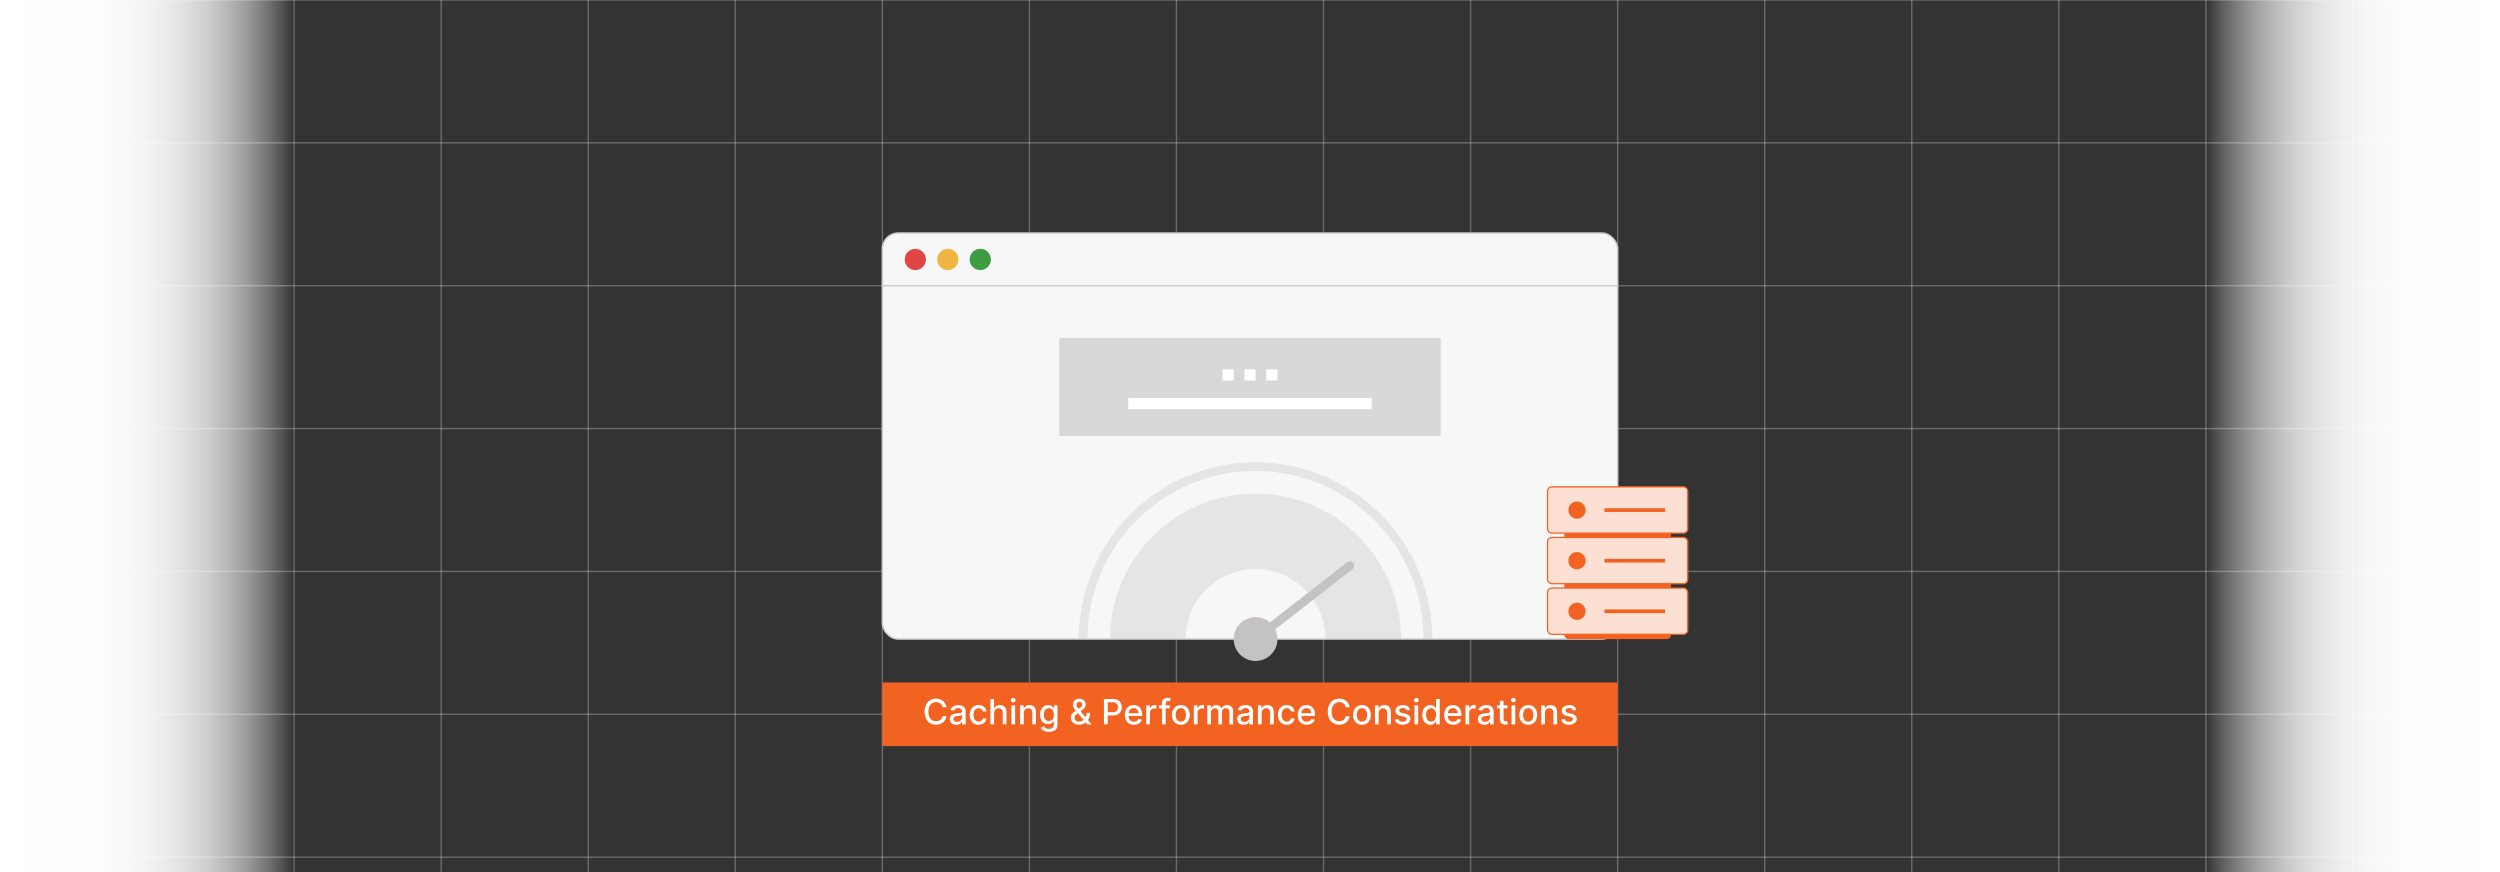 <svg id="Layer_1" data-name="Layer 1" xmlns="http://www.w3.org/2000/svg" xmlns:xlink="http://www.w3.org/1999/xlink" viewBox="0 0 860 300"><rect x="0" y="0" width="860" height="300" fill="#333333" stroke="none"/><defs><linearGradient id="linear-gradient" y1="150" x2="101.176" y2="150" gradientUnits="userSpaceOnUse"><stop offset="0" stop-color="#fff"/><stop offset="0.309" stop-color="#fff" stop-opacity="0.992"/><stop offset="0.446" stop-color="#fff" stop-opacity="0.963"/><stop offset="0.55" stop-color="#fff" stop-opacity="0.913"/><stop offset="0.636" stop-color="#fff" stop-opacity="0.843"/><stop offset="0.712" stop-color="#fff" stop-opacity="0.751"/><stop offset="0.78" stop-color="#fff" stop-opacity="0.638"/><stop offset="0.843" stop-color="#fff" stop-opacity="0.503"/><stop offset="0.901" stop-color="#fff" stop-opacity="0.346"/><stop offset="0.954" stop-color="#fff" stop-opacity="0.175"/><stop offset="1" stop-color="#fff" stop-opacity="0"/></linearGradient><linearGradient id="linear-gradient-2" x1="3064.553" y1="-347.745" x2="3165.729" y2="-347.745" gradientTransform="translate(-2305.729 497.745)" xlink:href="#linear-gradient"/></defs><line x1="50.588" x2="50.588" y2="300" fill="none" stroke="#ccc" stroke-miterlimit="10" stroke-width="0.5" opacity="0.35"/><line x1="-0" x2="-0" y2="300" fill="none" stroke="#ccc" stroke-miterlimit="10" stroke-width="0.5" opacity="0.35"/><line x1="101.177" x2="101.177" y2="300" fill="none" stroke="#ccc" stroke-miterlimit="10" stroke-width="0.5" opacity="0.35"/><line x1="151.765" x2="151.765" y2="300" fill="none" stroke="#ccc" stroke-miterlimit="10" stroke-width="0.5" opacity="0.35"/><line x1="202.353" x2="202.353" y2="300" fill="none" stroke="#ccc" stroke-miterlimit="10" stroke-width="0.5" opacity="0.35"/><line x1="252.941" x2="252.941" y2="300" fill="none" stroke="#ccc" stroke-miterlimit="10" stroke-width="0.5" opacity="0.35"/><line x1="303.529" x2="303.529" y2="300" fill="none" stroke="#ccc" stroke-miterlimit="10" stroke-width="0.5" opacity="0.35"/><line x1="354.118" x2="354.118" y2="300" fill="none" stroke="#ccc" stroke-miterlimit="10" stroke-width="0.5" opacity="0.35"/><line x1="404.706" x2="404.706" y2="300" fill="none" stroke="#ccc" stroke-miterlimit="10" stroke-width="0.5" opacity="0.35"/><line x1="455.294" x2="455.294" y2="300" fill="none" stroke="#ccc" stroke-miterlimit="10" stroke-width="0.5" opacity="0.35"/><line x1="505.882" x2="505.882" y2="300" fill="none" stroke="#ccc" stroke-miterlimit="10" stroke-width="0.5" opacity="0.35"/><line x1="556.471" x2="556.471" y2="300" fill="none" stroke="#ccc" stroke-miterlimit="10" stroke-width="0.5" opacity="0.35"/><line x1="607.059" x2="607.059" y2="300" fill="none" stroke="#ccc" stroke-miterlimit="10" stroke-width="0.5" opacity="0.35"/><line x1="657.647" x2="657.647" y2="300" fill="none" stroke="#ccc" stroke-miterlimit="10" stroke-width="0.5" opacity="0.35"/><line x1="708.235" x2="708.235" y2="300" fill="none" stroke="#ccc" stroke-miterlimit="10" stroke-width="0.5" opacity="0.35"/><line x1="758.823" x2="758.823" y2="300" fill="none" stroke="#ccc" stroke-miterlimit="10" stroke-width="0.5" opacity="0.35"/><line x1="809.412" x2="809.412" y2="300" fill="none" stroke="#ccc" stroke-miterlimit="10" stroke-width="0.5" opacity="0.35"/><line x1="860" x2="860" y2="300" fill="none" stroke="#ccc" stroke-miterlimit="10" stroke-width="0.5" opacity="0.35"/><line x1="860" y1="0.001" x2="0" y2="0.001" fill="none" stroke="#ccc" stroke-miterlimit="10" stroke-width="0.5" opacity="0.35"/><line x1="860" y1="49.143" x2="0" y2="49.143" fill="none" stroke="#ccc" stroke-miterlimit="10" stroke-width="0.5" opacity="0.35"/><line x1="860" y1="98.286" x2="0" y2="98.286" fill="none" stroke="#ccc" stroke-miterlimit="10" stroke-width="0.5" opacity="0.35"/><line x1="860" y1="147.429" x2="0" y2="147.429" fill="none" stroke="#ccc" stroke-miterlimit="10" stroke-width="0.5" opacity="0.35"/><line x1="860" y1="196.572" x2="0" y2="196.572" fill="none" stroke="#ccc" stroke-miterlimit="10" stroke-width="0.5" opacity="0.35"/><line x1="860" y1="245.715" x2="0" y2="245.715" fill="none" stroke="#ccc" stroke-miterlimit="10" stroke-width="0.5" opacity="0.35"/><line x1="860" y1="294.858" x2="0" y2="294.858" fill="none" stroke="#ccc" stroke-miterlimit="10" stroke-width="0.5" opacity="0.35"/><rect width="101.176" height="300" fill="url(#linear-gradient)"/><rect x="758.824" width="101.176" height="300" transform="translate(1618.824 300) rotate(180)" fill="url(#linear-gradient-2)"/><rect x="303.529" y="234.775" width="252.941" height="21.879" fill="#f26322"/><path d="M325.584,243.292h-1.33a2.036,2.036,0,0,0-.286-.75,2.112,2.112,0,0,0-.511-.55,2.218,2.218,0,0,0-.675-.341,2.686,2.686,0,0,0-.79-.115,2.455,2.455,0,0,0-1.349.38,2.568,2.568,0,0,0-.938,1.112,4.865,4.865,0,0,0,0,3.588,2.535,2.535,0,0,0,.94,1.107,2.469,2.469,0,0,0,1.342.375,2.7,2.7,0,0,0,.786-.112,2.207,2.207,0,0,0,.675-.335,2.072,2.072,0,0,0,.514-.543,2.05,2.05,0,0,0,.292-.739l1.33.004a3.586,3.586,0,0,1-.411,1.183,3.282,3.282,0,0,1-.78.929,3.543,3.543,0,0,1-1.085.604,4.013,4.013,0,0,1-1.33.213,3.808,3.808,0,0,1-2.019-.539,3.723,3.723,0,0,1-1.395-1.545,5.901,5.901,0,0,1,.002-4.801,3.744,3.744,0,0,1,1.397-1.542,3.803,3.803,0,0,1,2.016-.539,4.112,4.112,0,0,1,1.298.198,3.485,3.485,0,0,1,1.084.579,3.249,3.249,0,0,1,.797.929A3.622,3.622,0,0,1,325.584,243.292Z" fill="#fff"/><path d="M328.963,249.326a2.646,2.646,0,0,1-1.125-.233,1.863,1.863,0,0,1-.794-.675,1.933,1.933,0,0,1-.292-1.087,1.761,1.761,0,0,1,.213-.912,1.571,1.571,0,0,1,.575-.566,3.005,3.005,0,0,1,.81-.315,8.011,8.011,0,0,1,.912-.162q.588-.068.955-.113a1.371,1.371,0,0,0,.533-.146.36.36,0,0,0,.166-.333v-.029a1.157,1.157,0,0,0-.313-.865,1.282,1.282,0,0,0-.931-.307,1.625,1.625,0,0,0-1.012.283,1.541,1.541,0,0,0-.509.629l-1.197-.273a2.311,2.311,0,0,1,.625-.965,2.55,2.55,0,0,1,.948-.537,3.75,3.75,0,0,1,1.129-.168,4.066,4.066,0,0,1,.833.092,2.471,2.471,0,0,1,.827.334,1.855,1.855,0,0,1,.633.692,2.408,2.408,0,0,1,.248,1.166v4.347h-1.245v-.895h-.051a1.799,1.799,0,0,1-.371.486,1.973,1.973,0,0,1-.635.397A2.478,2.478,0,0,1,328.963,249.326Zm.277-1.022a1.837,1.837,0,0,0,.905-.209,1.466,1.466,0,0,0,.575-.548,1.412,1.412,0,0,0,.198-.727v-.844a.636.636,0,0,1-.262.126,3.544,3.544,0,0,1-.441.098q-.247.041-.481.073c-.156.02-.287.039-.392.053a3.09,3.09,0,0,0-.675.158,1.149,1.149,0,0,0-.486.317.798.798,0,0,0-.181.547.809.809,0,0,0,.35.714A1.531,1.531,0,0,0,329.24,248.303Z" fill="#fff"/><path d="M336.647,249.313a2.996,2.996,0,0,1-1.634-.433,2.825,2.825,0,0,1-1.05-1.195,4.335,4.335,0,0,1,.008-3.509,2.877,2.877,0,0,1,1.057-1.195,2.945,2.945,0,0,1,1.607-.431,3.093,3.093,0,0,1,1.329.274,2.429,2.429,0,0,1,.944.769,2.338,2.338,0,0,1,.428,1.155h-1.24a1.489,1.489,0,0,0-.467-.793,1.388,1.388,0,0,0-.974-.332,1.586,1.586,0,0,0-.931.278,1.827,1.827,0,0,0-.62.793,3.049,3.049,0,0,0-.221,1.212,3.193,3.193,0,0,0,.217,1.236,1.827,1.827,0,0,0,.616.806,1.57,1.57,0,0,0,.94.285,1.588,1.588,0,0,0,.659-.134,1.356,1.356,0,0,0,.498-.386,1.478,1.478,0,0,0,.283-.606h1.24a2.415,2.415,0,0,1-.413,1.134,2.385,2.385,0,0,1-.922.784A3.018,3.018,0,0,1,336.647,249.313Z" fill="#fff"/><path d="M341.978,245.294v3.887h-1.274v-8.727H341.96v3.247h.081a1.883,1.883,0,0,1,.703-.84,2.215,2.215,0,0,1,1.235-.31,2.414,2.414,0,0,1,1.179.277,1.891,1.891,0,0,1,.784.824,2.991,2.991,0,0,1,.279,1.365v4.164h-1.274v-4.01a1.582,1.582,0,0,0-.371-1.119,1.339,1.339,0,0,0-1.031-.398,1.684,1.684,0,0,0-.808.191,1.375,1.375,0,0,0-.558.56A1.824,1.824,0,0,0,341.978,245.294Z" fill="#fff"/><path d="M348.569,241.626a.797.797,0,0,1-.569-.224.729.729,0,0,1,0-1.074.835.835,0,0,1,1.138,0,.729.729,0,0,1,0,1.074A.797.797,0,0,1,348.569,241.626Zm-.643,7.556v-6.546H349.2v6.546Z" fill="#fff"/><path d="M352.188,245.294v3.887h-1.274v-6.546h1.223v1.065h.081a1.861,1.861,0,0,1,.71-.835,2.194,2.194,0,0,1,1.221-.315,2.368,2.368,0,0,1,1.172.279,1.888,1.888,0,0,1,.78.828,3.007,3.007,0,0,1,.277,1.359v4.164h-1.274v-4.01a1.586,1.586,0,0,0-.371-1.115,1.319,1.319,0,0,0-1.018-.402,1.592,1.592,0,0,0-.786.191,1.369,1.369,0,0,0-.541.56A1.857,1.857,0,0,0,352.188,245.294Z" fill="#fff"/><path d="M360.825,251.772a3.908,3.908,0,0,1-1.34-.205,2.586,2.586,0,0,1-.914-.541,2.265,2.265,0,0,1-.528-.737l1.095-.451a2.631,2.631,0,0,0,.309.398,1.572,1.572,0,0,0,.528.359,2.133,2.133,0,0,0,.863.149,1.953,1.953,0,0,0,1.197-.352,1.301,1.301,0,0,0,.473-1.118v-1.287h-.081a2.992,2.992,0,0,1-.33.465,1.832,1.832,0,0,1-.59.442,2.187,2.187,0,0,1-.976.188,2.7,2.7,0,0,1-1.395-.364,2.526,2.526,0,0,1-.98-1.078,3.871,3.871,0,0,1-.36-1.758,4.123,4.123,0,0,1,.356-1.789,2.701,2.701,0,0,1,.978-1.145,2.559,2.559,0,0,1,1.411-.398,2.072,2.072,0,0,1,.984.202,1.847,1.847,0,0,1,.586.471,3.844,3.844,0,0,1,.326.474h.094v-1.062h1.249v6.69a2.177,2.177,0,0,1-1.451,2.187A4.119,4.119,0,0,1,360.825,251.772Zm-.013-3.746a1.624,1.624,0,0,0,.931-.258,1.593,1.593,0,0,0,.58-.741,3.055,3.055,0,0,0,.198-1.161,3.193,3.193,0,0,0-.196-1.163,1.747,1.747,0,0,0-.576-.787,1.694,1.694,0,0,0-1.896.014,1.797,1.797,0,0,0-.578.803,3.149,3.149,0,0,0-.194,1.134,2.998,2.998,0,0,0,.196,1.129,1.659,1.659,0,0,0,.582.759A1.608,1.608,0,0,0,360.812,248.026Z" fill="#fff"/><path d="M371.206,249.304a3.318,3.318,0,0,1-1.511-.319,2.367,2.367,0,0,1-.974-.871,2.331,2.331,0,0,1-.341-1.251,1.987,1.987,0,0,1,.222-.948,2.812,2.812,0,0,1,.618-.769,9.268,9.268,0,0,1,.916-.711l1.406-.993a2.24,2.24,0,0,0,.558-.496,1.039,1.039,0,0,0,.201-.65.855.855,0,0,0-.265-.588.923.923,0,0,0-.707-.281.974.974,0,0,0-.539.149,1.073,1.073,0,0,0-.362.381.984.984,0,0,0-.13.488,1.248,1.248,0,0,0,.164.601,4.093,4.093,0,0,0,.424.624q.26.322.545.667l4.053,4.846h-1.44l-3.354-3.942q-.422-.498-.784-.939a4.642,4.642,0,0,1-.586-.894,2.188,2.188,0,0,1-.224-.983,2.058,2.058,0,0,1,.275-1.067,1.918,1.918,0,0,1,.769-.731,2.679,2.679,0,0,1,2.316-.003,1.913,1.913,0,0,1,.746.695,1.785,1.785,0,0,1,.262.943,1.967,1.967,0,0,1-.309,1.098,3.369,3.369,0,0,1-.85.871l-1.752,1.291a2.411,2.411,0,0,0-.709.739,1.327,1.327,0,0,0-.198.569,1.312,1.312,0,0,0,.194.694,1.415,1.415,0,0,0,.545.512,1.693,1.693,0,0,0,.824.191,2.261,2.261,0,0,0,.948-.211,2.696,2.696,0,0,0,.839-.607,2.942,2.942,0,0,0,.599-.95,3.314,3.314,0,0,0,.221-1.239h1.151a4.588,4.588,0,0,1-.192,1.425,3.341,3.341,0,0,1-.462.946,3.446,3.446,0,0,1-.509.568c-.051.046-.099.092-.144.137s-.094.091-.145.137a2.706,2.706,0,0,1-1.072.66A3.824,3.824,0,0,1,371.206,249.304Z" fill="#fff"/><path d="M379.758,249.181v-8.727h3.11a3.447,3.447,0,0,1,1.688.371,2.411,2.411,0,0,1,1.002,1.012,3.301,3.301,0,0,1-.002,2.89A2.441,2.441,0,0,1,384.55,245.74a3.433,3.433,0,0,1-1.685.373h-2.14v-1.116h2.02a2.141,2.141,0,0,0,1.044-.224,1.383,1.383,0,0,0,.588-.612,1.996,1.996,0,0,0,.188-.882,1.976,1.976,0,0,0-.188-.878,1.342,1.342,0,0,0-.59-.601,2.234,2.234,0,0,0-1.06-.218h-1.653v7.599Z" fill="#fff"/><path d="M390.066,249.313a3.193,3.193,0,0,1-1.664-.415,2.775,2.775,0,0,1-1.074-1.172,4.363,4.363,0,0,1,0-3.548,2.821,2.821,0,0,1,2.648-1.628,3.212,3.212,0,0,1,1.074.184,2.588,2.588,0,0,1,.933.575,2.689,2.689,0,0,1,.652,1.016,4.26,4.26,0,0,1,.238,1.516v.451h-5.203v-.954h3.955a1.889,1.889,0,0,0-.205-.893,1.547,1.547,0,0,0-.572-.616,1.623,1.623,0,0,0-.863-.226,1.662,1.662,0,0,0-.936.262,1.775,1.775,0,0,0-.613.682,1.966,1.966,0,0,0-.216.91v.746a2.462,2.462,0,0,0,.232,1.116,1.64,1.64,0,0,0,.65.701,1.922,1.922,0,0,0,.976.24,1.968,1.968,0,0,0,.66-.104,1.398,1.398,0,0,0,.516-.312,1.376,1.376,0,0,0,.333-.516l1.206.217a2.175,2.175,0,0,1-.518.932,2.494,2.494,0,0,1-.933.617A3.477,3.477,0,0,1,390.066,249.313Z" fill="#fff"/><path d="M394.293,249.181v-6.546h1.231v1.04h.068a1.586,1.586,0,0,1,.633-.833,1.804,1.804,0,0,1,1.029-.305c.079,0,.174.003.283.009s.195.013.258.02v1.219a2.647,2.647,0,0,0-.273-.049,2.784,2.784,0,0,0-.393-.027,1.669,1.669,0,0,0-.803.19,1.421,1.421,0,0,0-.761,1.285v3.997Z" fill="#fff"/><path d="M402.402,242.635v1.022h-3.699v-1.022Zm-2.684,6.546v-7.305a1.812,1.812,0,0,1,.269-1.02,1.675,1.675,0,0,1,.711-.609,2.297,2.297,0,0,1,.964-.202,3.036,3.036,0,0,1,.656.061,3.22,3.22,0,0,1,.404.113l-.298,1.031c-.06-.017-.137-.037-.23-.062a1.372,1.372,0,0,0-.341-.036.836.836,0,0,0-.663.23.992.992,0,0,0-.197.665v7.134Z" fill="#fff"/><path d="M406.212,249.313a3.007,3.007,0,0,1-1.606-.422,2.848,2.848,0,0,1-1.065-1.181,3.914,3.914,0,0,1-.379-1.772,3.955,3.955,0,0,1,.379-1.781,2.841,2.841,0,0,1,1.065-1.185,3.27,3.27,0,0,1,3.213,0,2.834,2.834,0,0,1,1.065,1.185,3.955,3.955,0,0,1,.38,1.781,3.914,3.914,0,0,1-.38,1.772,2.841,2.841,0,0,1-1.065,1.181A3.003,3.003,0,0,1,406.212,249.313Zm.005-1.069a1.528,1.528,0,0,0,.988-.315,1.863,1.863,0,0,0,.582-.84,3.608,3.608,0,0,0,0-2.308,1.892,1.892,0,0,0-.582-.846,1.514,1.514,0,0,0-.988-.319,1.53,1.53,0,0,0-.995.319,1.881,1.881,0,0,0-.584.846,3.608,3.608,0,0,0,0,2.308,1.852,1.852,0,0,0,.584.84A1.544,1.544,0,0,0,406.217,248.244Z" fill="#fff"/><path d="M410.683,249.181v-6.546h1.232v1.04h.068a1.586,1.586,0,0,1,.633-.833,1.804,1.804,0,0,1,1.029-.305c.079,0,.174.003.283.009s.195.013.258.02v1.219a2.638,2.638,0,0,0-.272-.049,2.786,2.786,0,0,0-.393-.027,1.668,1.668,0,0,0-.803.19,1.421,1.421,0,0,0-.761,1.285v3.997Z" fill="#fff"/><path d="M415.293,249.181v-6.546h1.223v1.065h.081a1.706,1.706,0,0,1,.669-.846,1.982,1.982,0,0,1,1.112-.305,1.899,1.899,0,0,1,1.102.307,1.814,1.814,0,0,1,.659.844h.067a1.849,1.849,0,0,1,.746-.837,2.287,2.287,0,0,1,1.219-.313,1.981,1.981,0,0,1,1.455.559,2.268,2.268,0,0,1,.564,1.683v4.39H422.917v-4.27a1.18,1.18,0,0,0-.362-.963,1.323,1.323,0,0,0-.865-.298,1.24,1.24,0,0,0-.968.381,1.407,1.407,0,0,0-.345.979v4.172h-1.27V244.83a1.144,1.144,0,0,0-.333-.857,1.187,1.187,0,0,0-.865-.323,1.243,1.243,0,0,0-.667.189,1.393,1.393,0,0,0-.489.526,1.586,1.586,0,0,0-.185.779v4.036Z" fill="#fff"/><path d="M427.801,249.326a2.643,2.643,0,0,1-1.125-.233,1.859,1.859,0,0,1-.795-.675,1.937,1.937,0,0,1-.292-1.087,1.766,1.766,0,0,1,.213-.912,1.575,1.575,0,0,1,.575-.566,3.002,3.002,0,0,1,.81-.315,8.059,8.059,0,0,1,.912-.162c.393-.045.71-.083.955-.113a1.365,1.365,0,0,0,.532-.146.361.361,0,0,0,.166-.333v-.029a1.156,1.156,0,0,0-.314-.865,1.279,1.279,0,0,0-.931-.307,1.624,1.624,0,0,0-1.012.283,1.538,1.538,0,0,0-.51.629l-1.197-.273a2.305,2.305,0,0,1,.624-.965,2.559,2.559,0,0,1,.948-.537,3.754,3.754,0,0,1,1.13-.168,4.07,4.07,0,0,1,.833.092,2.468,2.468,0,0,1,.826.334,1.862,1.862,0,0,1,.633.692,2.408,2.408,0,0,1,.247,1.166v4.347h-1.244v-.895h-.051a1.822,1.822,0,0,1-.371.486,1.973,1.973,0,0,1-.635.397A2.477,2.477,0,0,1,427.801,249.326Zm.276-1.022a1.841,1.841,0,0,0,.906-.209,1.476,1.476,0,0,0,.575-.548,1.417,1.417,0,0,0,.198-.727v-.844a.639.639,0,0,1-.263.126,3.555,3.555,0,0,1-.44.098c-.165.027-.326.052-.482.073s-.286.039-.392.053a3.094,3.094,0,0,0-.676.158,1.15,1.15,0,0,0-.485.317.799.799,0,0,0-.182.547.812.812,0,0,0,.35.714A1.533,1.533,0,0,0,428.077,248.303Z" fill="#fff"/><path d="M434,245.294v3.887h-1.274v-6.546h1.223v1.065h.081a1.872,1.872,0,0,1,.71-.835,2.194,2.194,0,0,1,1.221-.315,2.368,2.368,0,0,1,1.172.279,1.897,1.897,0,0,1,.78.828,3.007,3.007,0,0,1,.276,1.359v4.164H436.915v-4.01a1.586,1.586,0,0,0-.371-1.115,1.319,1.319,0,0,0-1.018-.402,1.59,1.59,0,0,0-.786.191,1.368,1.368,0,0,0-.541.56A1.847,1.847,0,0,0,434,245.294Z" fill="#fff"/><path d="M442.65,249.313a2.997,2.997,0,0,1-1.634-.433,2.826,2.826,0,0,1-1.051-1.195,4.338,4.338,0,0,1,.009-3.509,2.88,2.88,0,0,1,1.057-1.195,2.946,2.946,0,0,1,1.607-.431,3.099,3.099,0,0,1,1.33.274,2.43,2.43,0,0,1,.943.769,2.334,2.334,0,0,1,.429,1.155H444.1a1.49,1.49,0,0,0-.467-.793,1.389,1.389,0,0,0-.974-.332,1.583,1.583,0,0,0-.931.278,1.823,1.823,0,0,0-.62.793,3.031,3.031,0,0,0-.222,1.212,3.203,3.203,0,0,0,.217,1.236,1.835,1.835,0,0,0,.616.806,1.689,1.689,0,0,0,1.598.151,1.355,1.355,0,0,0,.499-.386,1.472,1.472,0,0,0,.283-.606h1.24a2.422,2.422,0,0,1-.413,1.134,2.39,2.39,0,0,1-.923.784A3.018,3.018,0,0,1,442.65,249.313Z" fill="#fff"/><path d="M449.528,249.313a3.192,3.192,0,0,1-1.664-.415,2.774,2.774,0,0,1-1.074-1.172,4.363,4.363,0,0,1,0-3.548,2.821,2.821,0,0,1,2.648-1.628,3.212,3.212,0,0,1,1.074.184,2.588,2.588,0,0,1,.933.575,2.69,2.69,0,0,1,.652,1.016,4.262,4.262,0,0,1,.238,1.516v.451h-5.203v-.954h3.955a1.889,1.889,0,0,0-.205-.893,1.547,1.547,0,0,0-.572-.616,1.623,1.623,0,0,0-.863-.226,1.662,1.662,0,0,0-.936.262,1.775,1.775,0,0,0-.613.682,1.966,1.966,0,0,0-.216.91v.746a2.462,2.462,0,0,0,.232,1.116,1.64,1.64,0,0,0,.65.701,1.923,1.923,0,0,0,.976.24,1.968,1.968,0,0,0,.66-.104,1.398,1.398,0,0,0,.516-.312,1.375,1.375,0,0,0,.333-.516l1.206.217a2.176,2.176,0,0,1-.519.932,2.494,2.494,0,0,1-.933.617A3.476,3.476,0,0,1,449.528,249.313Z" fill="#fff"/><path d="M464.285,243.292h-1.329a2.034,2.034,0,0,0-.285-.75,2.13,2.13,0,0,0-.512-.55,2.223,2.223,0,0,0-.676-.341,2.677,2.677,0,0,0-.79-.115,2.454,2.454,0,0,0-1.349.38,2.561,2.561,0,0,0-.938,1.112,4.854,4.854,0,0,0,0,3.588,2.534,2.534,0,0,0,.94,1.107,2.467,2.467,0,0,0,1.342.375,2.705,2.705,0,0,0,.787-.112,2.206,2.206,0,0,0,.675-.335,2.067,2.067,0,0,0,.514-.543,2.043,2.043,0,0,0,.292-.739l1.329.004a3.555,3.555,0,0,1-.411,1.183,3.277,3.277,0,0,1-.779.929,3.558,3.558,0,0,1-1.085.604,4.014,4.014,0,0,1-1.329.213,3.81,3.81,0,0,1-2.021-.539,3.729,3.729,0,0,1-1.396-1.545,5.907,5.907,0,0,1,.002-4.801,3.753,3.753,0,0,1,1.398-1.542,3.801,3.801,0,0,1,2.016-.539,4.105,4.105,0,0,1,1.297.198,3.483,3.483,0,0,1,1.085.579,3.235,3.235,0,0,1,.797.929A3.605,3.605,0,0,1,464.285,243.292Z" fill="#fff"/><path d="M468.517,249.313a3.007,3.007,0,0,1-1.606-.422,2.848,2.848,0,0,1-1.065-1.181,3.914,3.914,0,0,1-.379-1.772,3.955,3.955,0,0,1,.379-1.781,2.841,2.841,0,0,1,1.065-1.185,3.27,3.27,0,0,1,3.213,0,2.834,2.834,0,0,1,1.065,1.185,3.955,3.955,0,0,1,.38,1.781,3.914,3.914,0,0,1-.38,1.772,2.841,2.841,0,0,1-1.065,1.181A3.002,3.002,0,0,1,468.517,249.313Zm.005-1.069a1.529,1.529,0,0,0,.988-.315,1.864,1.864,0,0,0,.582-.84,3.609,3.609,0,0,0,0-2.308,1.893,1.893,0,0,0-.582-.846,1.7,1.7,0,0,0-1.983,0,1.881,1.881,0,0,0-.584.846,3.608,3.608,0,0,0,0,2.308,1.852,1.852,0,0,0,.584.84A1.544,1.544,0,0,0,468.522,248.244Z" fill="#fff"/><path d="M474.262,245.294v3.887h-1.274v-6.546H474.21v1.065h.081a1.872,1.872,0,0,1,.71-.835,2.194,2.194,0,0,1,1.221-.315,2.369,2.369,0,0,1,1.172.279,1.898,1.898,0,0,1,.78.828,3.007,3.007,0,0,1,.276,1.359v4.164h-1.273v-4.01a1.586,1.586,0,0,0-.371-1.115,1.319,1.319,0,0,0-1.019-.402,1.59,1.59,0,0,0-.786.191,1.368,1.368,0,0,0-.541.56A1.845,1.845,0,0,0,474.262,245.294Z" fill="#fff"/><path d="M485.06,244.234l-1.155.204a1.391,1.391,0,0,0-.228-.422,1.163,1.163,0,0,0-.42-.328,1.519,1.519,0,0,0-.661-.128,1.595,1.595,0,0,0-.903.241.721.721,0,0,0-.362.62.651.651,0,0,0,.243.528,1.993,1.993,0,0,0,.784.328l1.04.238a2.792,2.792,0,0,1,1.347.643,1.514,1.514,0,0,1,.443,1.129,1.717,1.717,0,0,1-.339,1.047,2.256,2.256,0,0,1-.942.718,3.505,3.505,0,0,1-1.395.26,3.14,3.14,0,0,1-1.794-.471,1.978,1.978,0,0,1-.853-1.341l1.231-.188a1.169,1.169,0,0,0,.474.727,1.614,1.614,0,0,0,.933.245,1.717,1.717,0,0,0,1.002-.262.767.767,0,0,0,.375-.642.672.672,0,0,0-.229-.516,1.527,1.527,0,0,0-.696-.316l-1.108-.242a2.654,2.654,0,0,1-1.353-.665,1.601,1.601,0,0,1-.437-1.155,1.651,1.651,0,0,1,.323-1.014,2.131,2.131,0,0,1,.895-.68,3.293,3.293,0,0,1,1.308-.245,2.72,2.72,0,0,1,1.671.458A2.152,2.152,0,0,1,485.06,244.234Z" fill="#fff"/><path d="M487.228,241.626a.799.799,0,0,1-.569-.224.729.729,0,0,1,0-1.074.837.837,0,0,1,1.139,0,.729.729,0,0,1,0,1.074A.799.799,0,0,1,487.228,241.626Zm-.643,7.556v-6.546h1.274v6.546Z" fill="#fff"/><path d="M492.022,249.309a2.513,2.513,0,0,1-1.412-.407,2.719,2.719,0,0,1-.972-1.163,4.287,4.287,0,0,1-.352-1.817,4.225,4.225,0,0,1,.355-1.815,2.706,2.706,0,0,1,.979-1.155,2.55,2.55,0,0,1,1.41-.4,2.062,2.062,0,0,1,.983.202,1.805,1.805,0,0,1,.579.471,4.181,4.181,0,0,1,.322.474h.076v-3.243h1.274v8.727h-1.244v-1.018h-.106a3.587,3.587,0,0,1-.331.477,1.869,1.869,0,0,1-.59.469A2.067,2.067,0,0,1,492.022,249.309Zm.281-1.087a1.492,1.492,0,0,0,.932-.292,1.796,1.796,0,0,0,.579-.811,3.397,3.397,0,0,0,.198-1.211,3.316,3.316,0,0,0-.196-1.192,1.755,1.755,0,0,0-.575-.797,1.684,1.684,0,0,0-1.897.013,1.807,1.807,0,0,0-.577.814,3.294,3.294,0,0,0-.193,1.163,3.347,3.347,0,0,0,.195,1.181,1.86,1.86,0,0,0,.582.829A1.487,1.487,0,0,0,492.304,248.222Z" fill="#fff"/><path d="M499.901,249.313a3.193,3.193,0,0,1-1.664-.415,2.774,2.774,0,0,1-1.074-1.172,4.362,4.362,0,0,1,0-3.548,2.821,2.821,0,0,1,2.648-1.628,3.212,3.212,0,0,1,1.074.184,2.588,2.588,0,0,1,.933.575,2.691,2.691,0,0,1,.652,1.016,4.26,4.26,0,0,1,.238,1.516v.451h-5.203v-.954h3.955a1.889,1.889,0,0,0-.205-.893,1.548,1.548,0,0,0-.572-.616,1.623,1.623,0,0,0-.863-.226,1.661,1.661,0,0,0-.935.262,1.774,1.774,0,0,0-.613.682,1.965,1.965,0,0,0-.216.91v.746a2.462,2.462,0,0,0,.232,1.116,1.64,1.64,0,0,0,.65.701,1.922,1.922,0,0,0,.976.24,1.967,1.967,0,0,0,.66-.104,1.398,1.398,0,0,0,.516-.312,1.375,1.375,0,0,0,.333-.516l1.206.217a2.176,2.176,0,0,1-.518.932,2.494,2.494,0,0,1-.933.617A3.476,3.476,0,0,1,499.901,249.313Z" fill="#fff"/><path d="M504.129,249.181v-6.546H505.36v1.04h.068a1.586,1.586,0,0,1,.633-.833,1.804,1.804,0,0,1,1.029-.305c.079,0,.174.003.283.009s.195.013.258.02v1.219a2.638,2.638,0,0,0-.272-.049,2.786,2.786,0,0,0-.393-.027,1.668,1.668,0,0,0-.803.19,1.421,1.421,0,0,0-.761,1.285v3.997Z" fill="#fff"/><path d="M510.585,249.326a2.643,2.643,0,0,1-1.125-.233,1.859,1.859,0,0,1-.795-.675,1.938,1.938,0,0,1-.292-1.087,1.766,1.766,0,0,1,.213-.912,1.576,1.576,0,0,1,.575-.566,3.003,3.003,0,0,1,.81-.315,8.051,8.051,0,0,1,.912-.162c.393-.045.71-.083.955-.113a1.366,1.366,0,0,0,.532-.146.361.361,0,0,0,.166-.333v-.029a1.157,1.157,0,0,0-.313-.865,1.279,1.279,0,0,0-.931-.307,1.624,1.624,0,0,0-1.012.283,1.538,1.538,0,0,0-.51.629l-1.197-.273a2.306,2.306,0,0,1,.624-.965,2.559,2.559,0,0,1,.948-.537,3.754,3.754,0,0,1,1.13-.168,4.071,4.071,0,0,1,.833.092,2.47,2.47,0,0,1,.826.334,1.863,1.863,0,0,1,.633.692,2.408,2.408,0,0,1,.247,1.166v4.347H512.57v-.895H512.52a1.818,1.818,0,0,1-.371.486,1.971,1.971,0,0,1-.635.397A2.477,2.477,0,0,1,510.585,249.326Zm.276-1.022a1.841,1.841,0,0,0,.906-.209,1.476,1.476,0,0,0,.575-.548,1.417,1.417,0,0,0,.198-.727v-.844a.639.639,0,0,1-.263.126,3.555,3.555,0,0,1-.44.098c-.165.027-.326.052-.482.073s-.286.039-.392.053a3.094,3.094,0,0,0-.676.158,1.15,1.15,0,0,0-.485.317.799.799,0,0,0-.182.547.812.812,0,0,0,.35.714A1.533,1.533,0,0,0,510.861,248.303Z" fill="#fff"/><path d="M518.566,242.635v1.022h-3.575v-1.022ZM515.95,241.067h1.273v6.192a1.098,1.098,0,0,0,.111.556.562.562,0,0,0,.287.252,1.1,1.1,0,0,0,.386.065,1.44,1.44,0,0,0,.269-.021c.077-.014.137-.025.179-.033l.23,1.052a2.219,2.219,0,0,1-.315.088,2.669,2.669,0,0,1-.512.049,2.243,2.243,0,0,1-.938-.179,1.615,1.615,0,0,1-.703-.58,1.702,1.702,0,0,1-.268-.984Z" fill="#fff"/><path d="M520.616,241.626a.799.799,0,0,1-.569-.224.728.728,0,0,1,0-1.074.837.837,0,0,1,1.139,0,.728.728,0,0,1,0,1.074A.799.799,0,0,1,520.616,241.626Zm-.643,7.556v-6.546h1.274v6.546Z" fill="#fff"/><path d="M525.717,249.313a3.007,3.007,0,0,1-1.606-.422,2.848,2.848,0,0,1-1.065-1.181,3.914,3.914,0,0,1-.379-1.772,3.955,3.955,0,0,1,.379-1.781,2.841,2.841,0,0,1,1.065-1.185,3.27,3.27,0,0,1,3.213,0,2.835,2.835,0,0,1,1.065,1.185,3.955,3.955,0,0,1,.38,1.781,3.914,3.914,0,0,1-.38,1.772,2.842,2.842,0,0,1-1.065,1.181A3.002,3.002,0,0,1,525.717,249.313Zm.005-1.069a1.529,1.529,0,0,0,.988-.315,1.864,1.864,0,0,0,.582-.84,3.609,3.609,0,0,0,0-2.308,1.893,1.893,0,0,0-.582-.846,1.7,1.7,0,0,0-1.983,0,1.881,1.881,0,0,0-.584.846,3.608,3.608,0,0,0,0,2.308,1.852,1.852,0,0,0,.584.84A1.544,1.544,0,0,0,525.722,248.244Z" fill="#fff"/><path d="M531.461,245.294v3.887h-1.274v-6.546h1.223v1.065h.081a1.872,1.872,0,0,1,.71-.835,2.195,2.195,0,0,1,1.221-.315,2.369,2.369,0,0,1,1.172.279,1.898,1.898,0,0,1,.78.828,3.007,3.007,0,0,1,.276,1.359v4.164H534.376v-4.01a1.586,1.586,0,0,0-.371-1.115,1.319,1.319,0,0,0-1.019-.402,1.59,1.59,0,0,0-.786.191,1.368,1.368,0,0,0-.541.56A1.847,1.847,0,0,0,531.461,245.294Z" fill="#fff"/><path d="M542.26,244.234l-1.155.204a1.391,1.391,0,0,0-.228-.422,1.163,1.163,0,0,0-.42-.328,1.519,1.519,0,0,0-.661-.128,1.595,1.595,0,0,0-.903.241.721.721,0,0,0-.362.62.651.651,0,0,0,.243.528,1.992,1.992,0,0,0,.784.328l1.04.238a2.792,2.792,0,0,1,1.347.643,1.514,1.514,0,0,1,.443,1.129,1.717,1.717,0,0,1-.339,1.047,2.256,2.256,0,0,1-.942.718,3.505,3.505,0,0,1-1.395.26,3.14,3.14,0,0,1-1.794-.471,1.978,1.978,0,0,1-.853-1.341l1.231-.188a1.169,1.169,0,0,0,.474.727,1.614,1.614,0,0,0,.933.245,1.718,1.718,0,0,0,1.002-.262.767.767,0,0,0,.375-.642.672.672,0,0,0-.229-.516,1.527,1.527,0,0,0-.696-.316l-1.108-.242a2.654,2.654,0,0,1-1.353-.665,1.601,1.601,0,0,1-.437-1.155,1.651,1.651,0,0,1,.323-1.014,2.131,2.131,0,0,1,.895-.68,3.293,3.293,0,0,1,1.308-.245,2.72,2.72,0,0,1,1.671.458A2.152,2.152,0,0,1,542.26,244.234Z" fill="#fff"/><rect x="303.529" y="80.161" width="252.941" height="139.678" rx="5.469" fill="#f7f7f7"/><line x1="303.529" y1="98.286" x2="556.471" y2="98.286" fill="none" stroke="#ccc" stroke-miterlimit="10" stroke-width="0.517"/><circle cx="314.872" cy="89.257" r="3.657" fill="#e14647"/><circle cx="326.045" cy="89.257" r="3.657" fill="#efb643"/><circle cx="337.218" cy="89.257" r="3.657" fill="#3c9b43"/><rect x="364.383" y="116.273" width="131.234" height="33.727" fill="#d8d8d8"/><rect x="388.128" y="136.936" width="83.745" height="3.83" fill="#fff"/><rect x="420.553" y="127.064" width="3.83" height="3.83" fill="#fff"/><rect x="428.085" y="127.064" width="3.83" height="3.83" fill="#fff"/><rect x="435.617" y="127.064" width="3.83" height="3.83" fill="#fff"/><path d="M431.92,159.032a60.882,60.882,0,0,0-60.82,60.81h3a57.81,57.81,0,1,1,115.62,0h3A60.871,60.871,0,0,0,431.92,159.032Z" fill="#e5e5e5"/><path d="M431.92,169.793a50.104,50.104,0,0,0-50.05,50.05h26a24.045,24.045,0,1,1,48.09,0h26A50.102,50.102,0,0,0,431.92,169.793Z" fill="#e5e5e5"/><rect x="303.529" y="80.161" width="252.941" height="139.678" rx="5.469" fill="none" stroke="#ccc" stroke-miterlimit="10" stroke-width="0.517"/><circle cx="431.915" cy="219.839" r="7.532" fill="#c4c2c2"/><line x1="431.915" y1="219.839" x2="464.336" y2="194.62" fill="none" stroke="#c4c2c2" stroke-linecap="round" stroke-miterlimit="10" stroke-width="3"/><rect x="538.123" y="173.702" width="36.695" height="46.137" rx="1.429" fill="#f26322"/><rect x="532.357" y="202.284" width="48.227" height="15.91" rx="1.473" fill="#fce0d3" stroke="#f26322" stroke-miterlimit="10" stroke-width="0.446"/><circle cx="542.489" cy="210.283" r="2.969" fill="#f26322"/><rect x="551.936" y="209.644" width="20.851" height="1.277" fill="#f26322"/><rect x="532.357" y="184.881" width="48.227" height="15.91" rx="1.473" fill="#fce0d3" stroke="#f26322" stroke-miterlimit="10" stroke-width="0.446"/><circle cx="542.489" cy="192.88" r="2.969" fill="#f26322"/><rect x="551.936" y="192.241" width="20.851" height="1.277" fill="#f26322"/><rect x="532.357" y="167.478" width="48.227" height="15.91" rx="1.473" fill="#fce0d3" stroke="#f26322" stroke-miterlimit="10" stroke-width="0.446"/><circle cx="542.489" cy="175.476" r="2.969" fill="#f26322"/><rect x="551.936" y="174.838" width="20.851" height="1.277" fill="#f26322"/></svg>